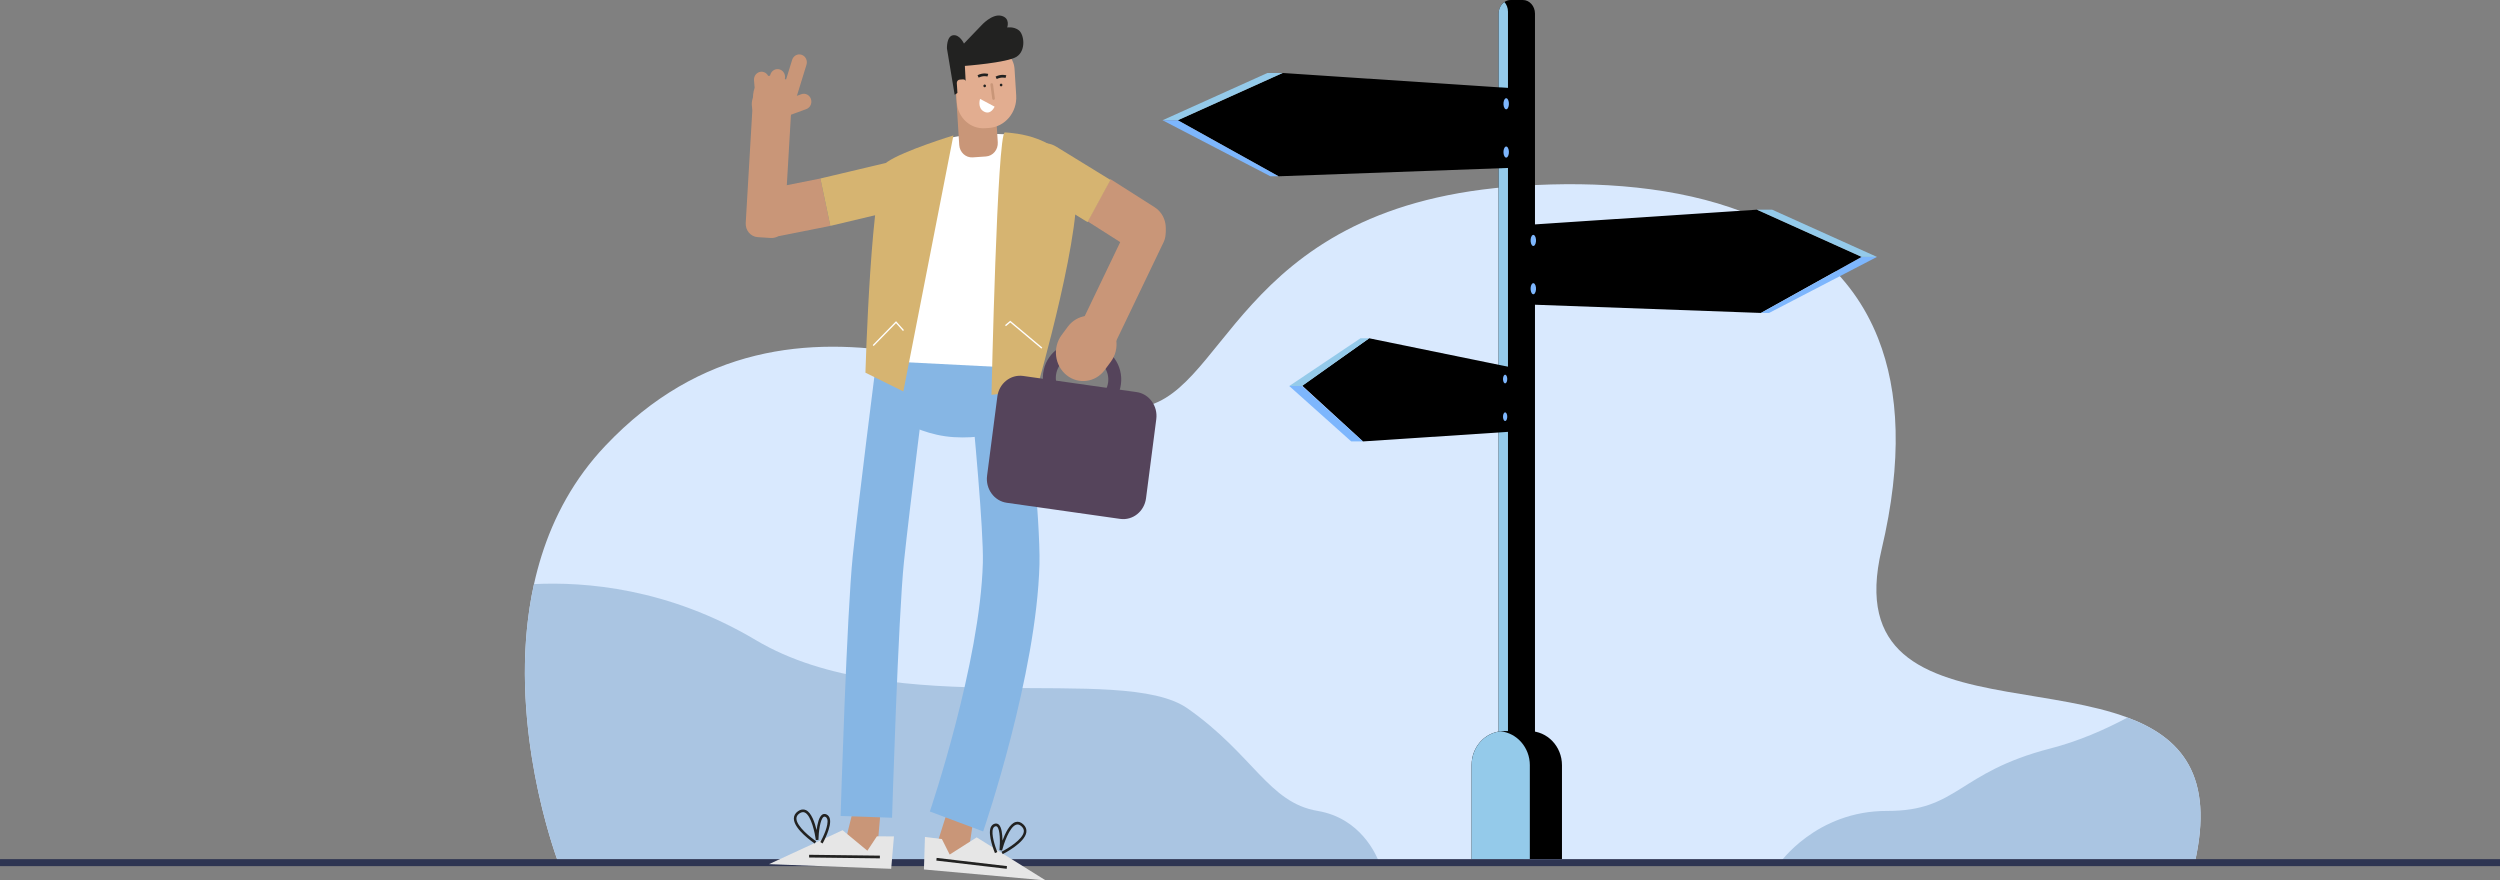 <?xml version="1.0" encoding="UTF-8"?>
<svg xmlns="http://www.w3.org/2000/svg" width="460" height="162" viewBox="0 0 460 162" fill="none">
  <rect x="0" y="0" width="460" height="162" fill="#808080" stroke="none"/>
  <g clip-path="url(#clip0_66_1675)">
    <path d="M403.795 158.905L327.522 158.882L262.752 158.862H253.832L102.771 158.812C102.771 158.812 94.806 138.197 96.94 115.906C97.207 113.117 97.63 110.303 98.251 107.5C98.252 107.493 98.254 107.485 98.256 107.475C98.635 105.753 99.088 104.039 99.621 102.335C101.879 95.125 105.59 88.141 111.37 82.035C146.414 45.013 191.704 75.958 208.696 75.057C225.689 74.154 226.648 38.63 277.42 34.387C305.584 32.035 335.815 37.54 345.578 62.264C349.425 72.006 350.093 84.732 346.205 101.137C343.944 110.679 345.883 116.515 350.196 120.296C359.157 128.15 378.365 127.135 391.462 132.026C401.219 135.668 407.586 142.59 403.795 158.903V158.905Z" fill="#D9E9FE"></path>
    <path d="M253.832 158.86L102.77 158.81C102.77 158.81 92.688 132.715 98.249 107.499C98.251 107.491 98.252 107.483 98.254 107.473C107.588 107.019 122.923 108.169 139.067 117.778C164.562 132.956 206.419 121.85 218.531 130.363C230.646 138.877 233.426 147.693 242.437 149.207C250.297 150.528 253.215 157.181 253.83 158.857C253.83 158.857 253.83 158.857 253.83 158.858L253.832 158.86Z" fill="#AAC5E2"></path>
    <path d="M403.795 158.905L327.522 158.882L327.421 158.862C327.421 158.862 334.138 149.176 347.223 149.211C360.305 149.245 360.141 142.138 377.279 137.715C382.352 136.406 387.18 134.32 391.464 132.03C401.221 135.672 407.588 142.594 403.797 158.907L403.795 158.905Z" fill="#AAC5E2"></path>
    <path d="M282.436 2.504V155.58C282.436 156.957 281.432 158.084 280.206 158.084H277.976C277.363 158.084 276.81 157.805 276.405 157.352C275.998 156.898 275.746 156.27 275.746 155.58V2.504C275.746 1.604 276.173 0.813 276.811 0.374C277.15 0.137 277.549 0 277.976 0H280.206C281.432 0 282.436 1.125 282.436 2.504Z" fill="black"></path>
    <path d="M277.468 2.146V155.222C277.468 156.12 277.041 156.913 276.405 157.352C275.998 156.898 275.746 156.27 275.746 155.58V2.504C275.746 1.604 276.173 0.813 276.811 0.374C277.216 0.826 277.468 1.454 277.468 2.146Z" fill="#94CAEA"></path>
    <path d="M251.927 62.242L239.585 70.95L250.777 81.222L278.477 79.394V67.682L251.927 62.242Z" fill="black"></path>
    <path d="M276.626 69.281C276.499 69.637 276.539 70.134 276.716 70.392C276.892 70.648 277.137 70.567 277.262 70.209C277.387 69.853 277.349 69.354 277.172 69.098C276.995 68.841 276.751 68.922 276.626 69.281Z" fill="#7DB6FD"></path>
    <path d="M276.626 76.207C276.499 76.563 276.539 77.06 276.716 77.318C276.892 77.574 277.137 77.493 277.262 77.135C277.387 76.779 277.349 76.282 277.172 76.024C276.995 75.768 276.751 75.849 276.626 76.207Z" fill="#7DB6FD"></path>
    <path d="M323.273 38.582L342.56 47.273L324.015 57.583L279.634 55.969V41.467L323.273 38.582Z" fill="black"></path>
    <path d="M323.273 38.582H326.076L345.361 47.273H342.56L323.273 38.582Z" fill="#94CAEA"></path>
    <path d="M324.015 57.583H325.507L345.361 47.273H342.56L324.015 57.583Z" fill="#7DB6FD"></path>
    <path d="M282.538 43.644C282.699 44.102 282.648 44.74 282.422 45.069C282.195 45.399 281.883 45.293 281.721 44.836C281.559 44.378 281.61 43.74 281.835 43.411C282.061 43.081 282.374 43.188 282.536 43.644H282.538Z" fill="#7DB6FD"></path>
    <path d="M282.538 52.529C282.699 52.987 282.648 53.625 282.422 53.954C282.195 54.284 281.883 54.178 281.721 53.721C281.559 53.263 281.61 52.625 281.835 52.296C282.061 51.967 282.374 52.073 282.536 52.529H282.538Z" fill="#7DB6FD"></path>
    <path d="M235.995 13.435L216.708 22.127L235.253 32.438L279.634 30.824V16.322L235.995 13.435Z" fill="black"></path>
    <path d="M235.995 13.435H233.192L213.907 22.127H216.708L235.995 13.435Z" fill="#94CAEA"></path>
    <path d="M235.253 32.438H233.759L213.907 22.127H216.708L235.253 32.438Z" fill="#7DB6FD"></path>
    <path d="M276.73 18.498C276.569 18.957 276.62 19.594 276.846 19.924C277.073 20.253 277.385 20.147 277.547 19.691C277.709 19.232 277.658 18.595 277.431 18.265C277.205 17.936 276.892 18.042 276.73 18.498Z" fill="#7DB6FD"></path>
    <path d="M276.73 27.384C276.569 27.842 276.62 28.48 276.846 28.809C277.073 29.138 277.385 29.032 277.547 28.576C277.709 28.117 277.658 27.48 277.431 27.151C277.205 26.821 276.892 26.927 276.73 27.384Z" fill="#7DB6FD"></path>
    <path d="M251.927 62.242H250.328L237.222 71.028H239.585L251.927 62.242Z" fill="#94CAEA"></path>
    <path d="M250.777 81.222H248.624L237.222 71.028H239.585L250.777 81.222Z" fill="#7DB6FD"></path>
    <path d="M287.403 140.811V158.086H270.78V140.743C270.78 137.525 273.113 134.878 276.107 134.555C276.309 134.534 276.515 134.522 276.723 134.522H281.397C284.714 134.522 287.404 137.338 287.404 140.809L287.403 140.811Z" fill="black"></path>
    <path d="M281.489 140.811V158.086H270.78V140.743C270.78 137.525 273.113 134.878 276.107 134.555C279.132 134.88 281.491 137.557 281.491 140.809L281.489 140.811Z" fill="#94CAEA"></path>
    <path d="M459.978 158.086H0.022C0.01 158.086 0 158.097 0 158.109V159.34C0 159.353 0.01 159.363 0.022 159.363H459.978C459.99 159.363 460 159.353 460 159.34V158.109C460 158.097 459.99 158.086 459.978 158.086Z" fill="#2E3552"></path>
    <path d="M157.084 148.635C157.084 148.635 155.121 156.214 155.338 156.297C155.555 156.38 161.259 158.051 161.259 158.051L162.051 149.047L157.084 148.635Z" fill="#C99678"></path>
    <path d="M141.494 159.001L163.977 159.862L164.489 153.895L161.346 153.887L159.596 156.534L155.033 152.757L141.494 159.001Z" fill="#E6E6E6"></path>
    <path d="M148.876 157.28L148.871 157.779L161.895 157.936L161.901 157.437L148.876 157.28Z" fill="#222221"></path>
    <path d="M149.921 155.212C149.765 155.108 146.094 152.631 146.068 150.638C146.061 150.091 146.313 149.632 146.819 149.274C147.329 148.914 147.824 148.841 148.291 149.058C149.296 149.528 149.914 151.331 150.253 152.735C150.398 151.595 150.694 150.274 151.296 149.889C151.467 149.779 151.745 149.688 152.104 149.869C152.387 150.014 152.58 150.258 152.678 150.595C153.105 152.079 151.43 155.072 151.358 155.199L150.948 154.945C151.406 154.134 152.527 151.797 152.221 150.738C152.162 150.538 152.056 150.399 151.896 150.316C151.717 150.226 151.614 150.266 151.542 150.312C150.911 150.715 150.622 153.121 150.591 154.54L150.116 154.567C149.956 153.348 149.281 150.066 148.094 149.509C147.783 149.365 147.454 149.421 147.084 149.682C146.716 149.942 146.538 150.253 146.543 150.626C146.562 152.057 149.171 154.114 150.175 154.787L149.92 155.207L149.921 155.212Z" fill="#222221"></path>
    <path d="M179.12 150.698C179.12 150.698 178.018 158.466 177.788 158.45C177.558 158.435 171.692 157.576 171.692 157.576L174.414 148.993L179.12 150.698Z" fill="#C99678"></path>
    <path d="M189.669 77.212C189.669 77.212 184.066 80.984 175.488 80.435C166.91 79.884 160.805 73.859 160.805 73.859L163.204 63.496L189.384 63.673L189.667 77.212H189.669Z" fill="#86B6E4"></path>
    <path d="M180.903 152.988L171.091 149.313L175.998 151.15L171.091 149.315C171.183 149.043 180.355 121.977 180.846 103.525C181.003 97.671 179.17 78.066 178.451 71.004L188.813 69.849C188.922 70.916 191.47 96.05 191.262 103.829C190.725 124.027 181.303 151.815 180.901 152.988H180.903Z" fill="#86B6E4"></path>
    <path d="M164.141 150.463L154.67 150.147C154.716 148.621 155.824 112.676 156.912 102.29C157.966 92.226 161.074 67.765 161.105 67.518L170.496 68.826C170.465 69.071 167.372 93.421 166.329 103.371C165.28 113.377 164.15 150.093 164.139 150.463H164.141Z" fill="#86B6E4"></path>
    <path d="M139.412 43.634L141.851 43.79C143.146 43.874 144.259 42.843 144.339 41.488L145.734 17.678C145.813 16.323 144.828 15.157 143.534 15.074L141.095 14.917C139.801 14.834 138.687 15.865 138.608 17.22L137.213 41.03C137.133 42.385 138.118 43.551 139.412 43.634Z" fill="#C99678"></path>
    <path d="M141.93 34.637L150.935 32.846C150.935 32.846 150.946 32.848 150.946 32.854L152.779 41.554C152.779 41.554 152.777 41.566 152.772 41.566L143.422 43.426C141.203 43.867 139.041 42.401 138.493 40.138C137.882 37.613 139.485 35.125 141.928 34.637H141.93Z" fill="#C99678"></path>
    <path d="M163.964 29.757C166.183 29.316 168.345 30.781 168.894 33.044C169.504 35.57 167.902 38.058 165.458 38.545L152.792 41.562C152.792 41.562 152.781 41.56 152.781 41.554L150.948 32.854C150.948 32.854 150.95 32.842 150.955 32.842L163.966 29.757H163.964Z" fill="#D6B471"></path>
    <path d="M140.55 22.166L142.142 22.599C143.729 23.03 145.349 22.033 145.761 20.373L146.288 18.249C146.7 16.588 145.748 14.893 144.161 14.461L142.569 14.028C140.983 13.597 139.363 14.594 138.951 16.254L138.424 18.378C138.012 20.038 138.964 21.734 140.55 22.166Z" fill="#C99678"></path>
    <path d="M143.449 18.801C142.726 19.066 142.345 19.895 142.599 20.652C142.853 21.409 143.644 21.807 144.367 21.541L148.364 20.074C149.087 19.808 149.468 18.98 149.214 18.223C148.961 17.466 148.169 17.067 147.446 17.333L143.449 18.801Z" fill="#C99678"></path>
    <path d="M143.871 17.119C143.636 17.882 144.036 18.7 144.765 18.947C145.495 19.193 146.277 18.774 146.512 18.011L148.394 11.909C148.629 11.146 148.229 10.327 147.499 10.081C146.77 9.834 145.988 10.253 145.753 11.017L143.871 17.119Z" fill="#C99678"></path>
    <path d="M140.922 16.396C140.686 17.16 141.087 17.978 141.816 18.224C142.545 18.471 143.327 18.052 143.562 17.289L144.388 14.612C144.623 13.849 144.223 13.031 143.494 12.784C142.764 12.538 141.982 12.957 141.747 13.72L140.922 16.396Z" fill="#C99678"></path>
    <path d="M138.968 17.573C139.033 18.373 139.705 18.965 140.468 18.897C141.232 18.828 141.798 18.125 141.733 17.326L141.504 14.524C141.438 13.725 140.766 13.132 140.003 13.201C139.24 13.269 138.674 13.972 138.739 14.771L138.968 17.573Z" fill="#C99678"></path>
    <path d="M189.502 67.813L160.886 66.353C160.886 66.353 167.431 28.09 172.207 26.143C176.986 24.196 184.848 24.701 184.848 24.701C184.848 24.701 189.516 24.623 190.493 38.582C191.47 52.541 189.5 67.811 189.5 67.811L189.502 67.813Z" fill="white"></path>
    <path d="M190.744 71.682L182.436 72.651C182.436 72.651 183.474 24.271 184.903 24.363C186.333 24.456 195.71 24.932 197.774 32.576C199.839 40.219 190.745 71.682 190.745 71.682H190.744Z" fill="#D6B471"></path>
    <path d="M175.427 24.918L166.213 72.023L159.239 68.572C159.239 68.572 160.279 31.846 163.269 29.785C166.259 27.725 175.426 24.92 175.426 24.92L175.427 24.918Z" fill="#D6B471"></path>
    <path d="M178.984 28.958L181.412 28.791C182.7 28.702 183.675 27.538 183.59 26.19L182.955 16.065C182.87 14.717 181.757 13.696 180.47 13.784L178.042 13.951C176.755 14.04 175.779 15.204 175.864 16.552L176.499 26.677C176.584 28.026 177.697 29.047 178.984 28.958Z" fill="#C99678"></path>
    <path d="M181.98 23.541L181.24 23.592C178.557 23.776 176.235 21.645 176.058 18.837L175.719 13.438C175.581 11.235 177.176 9.33 179.28 9.186L182.613 8.956C184.717 8.812 186.537 10.482 186.675 12.684L186.982 17.568C187.176 20.66 184.934 23.337 181.98 23.541Z" fill="#E2AD90"></path>
    <path d="M183.008 19.625L180.333 18.196C180.333 18.196 179.777 19.851 181.058 20.534C182.338 21.218 183.008 19.623 183.008 19.623V19.625Z" fill="white"></path>
    <path d="M184.204 15.894C184.337 15.894 184.445 15.781 184.445 15.642C184.445 15.503 184.337 15.39 184.204 15.39C184.071 15.39 183.963 15.503 183.963 15.642C183.963 15.781 184.071 15.894 184.204 15.894Z" fill="#222221"></path>
    <path d="M181.181 16.056C181.314 16.056 181.422 15.943 181.422 15.804C181.422 15.665 181.314 15.552 181.181 15.552C181.048 15.552 180.94 15.665 180.94 15.804C180.94 15.943 181.048 16.056 181.181 16.056Z" fill="#222221"></path>
    <path d="M187.032 10.455C185.244 11.551 177.536 12.127 177.536 12.127L177.738 16.05L175.657 17.443L174.239 8.926C174.239 8.926 174.141 6.662 175.369 6.485C176.596 6.308 177.367 8.015 177.367 8.015L180.605 4.642C180.605 4.642 182.548 2.471 184.258 2.908C185.967 3.348 185.321 5.058 185.321 5.058C185.321 5.058 186.53 4.844 187.461 5.568C188.464 6.348 188.821 9.357 187.032 10.451V10.455Z" fill="#222221"></path>
    <path d="M176.777 17.555L177.379 17.513C177.7 17.491 177.943 17.201 177.922 16.866L177.815 15.175C177.794 14.839 177.517 14.585 177.197 14.607L176.595 14.649C176.274 14.671 176.032 14.96 176.053 15.296L176.159 16.987C176.18 17.323 176.457 17.577 176.777 17.555Z" fill="#E2AD90"></path>
    <path d="M180.068 14.282L179.866 13.832C180.925 13.311 181.801 13.591 181.838 13.602L181.696 14.078C181.696 14.078 180.951 13.849 180.068 14.282Z" fill="#222221"></path>
    <path d="M183.391 14.54L183.189 14.089C184.248 13.569 185.124 13.849 185.161 13.86L185.019 14.336C185.019 14.336 184.274 14.107 183.391 14.54Z" fill="#222221"></path>
    <path d="M192.416 162L170.003 159.983L170.191 153.995L173.311 154.388L174.739 157.239L179.707 154.074L192.416 162Z" fill="#E6E6E6"></path>
    <path d="M172.339 157.855L172.286 158.351L185.232 159.859L185.284 159.363L172.339 157.855Z" fill="#222221"></path>
    <path d="M184.497 157.163L184.291 156.715C185.365 156.177 188.197 154.469 188.381 153.049C188.429 152.678 188.289 152.35 187.954 152.044C187.617 151.736 187.295 151.639 186.972 151.743C185.728 152.142 184.675 155.316 184.375 156.505L183.908 156.416C184.04 155 184.035 152.577 183.455 152.098C183.391 152.044 183.292 151.99 183.106 152.057C182.936 152.119 182.813 152.24 182.732 152.433C182.307 153.444 183.146 155.906 183.505 156.771L183.069 156.969C183.012 156.834 181.7 153.65 182.296 152.233C182.432 151.911 182.653 151.691 182.951 151.585C183.327 151.451 183.593 151.578 183.752 151.707C184.305 152.165 184.445 153.515 184.456 154.665C184.957 153.313 185.781 151.603 186.832 151.266C187.321 151.108 187.803 151.245 188.267 151.666C188.727 152.086 188.924 152.574 188.852 153.115C188.594 155.089 184.662 157.079 184.495 157.162L184.497 157.163Z" fill="#222221"></path>
    <path d="M160.753 63.674L160.582 63.493L164.875 59.097L166.327 60.732L166.148 60.906L164.868 59.463L160.753 63.674Z" fill="white"></path>
    <path d="M191.625 64.149L185.886 59.34L185.087 60.018L184.933 59.819L185.884 59.013L191.778 63.949L191.625 64.149Z" fill="white"></path>
    <path d="M182.81 18.373C182.69 18.373 182.585 18.281 182.568 18.152L182.234 15.59C182.215 15.449 182.309 15.32 182.443 15.303C182.574 15.286 182.699 15.382 182.718 15.523L183.052 18.084C183.071 18.225 182.977 18.354 182.843 18.371C182.832 18.371 182.821 18.373 182.81 18.373Z" fill="#C99678"></path>
    <path d="M185.244 92.511L206.109 95.476C208.423 95.805 210.554 94.108 210.868 91.685L212.756 77.123C213.07 74.7 211.449 72.47 209.135 72.141L188.269 69.176C185.955 68.848 183.825 70.545 183.511 72.967L181.622 87.53C181.308 89.952 182.93 92.182 185.244 92.511Z" fill="#55445B"></path>
    <path d="M200.174 76.253C199.899 76.253 199.623 76.234 199.344 76.193L197.204 75.889C195.585 75.66 194.144 74.778 193.149 73.408C192.153 72.039 191.726 70.351 191.945 68.656C192.4 65.145 195.498 62.674 198.854 63.154L200.994 63.458C202.613 63.687 204.054 64.569 205.05 65.939C206.045 67.308 206.472 68.995 206.253 70.69C205.835 73.911 203.195 76.253 200.174 76.253ZM197.524 73.422L199.664 73.726C200.654 73.867 201.64 73.591 202.442 72.954C203.245 72.314 203.76 71.391 203.894 70.357C204.028 69.321 203.765 68.289 203.156 67.449C202.545 66.609 201.664 66.07 200.676 65.929L198.536 65.625C196.477 65.334 194.586 66.846 194.306 68.995C194.028 71.145 195.471 73.131 197.526 73.424L197.524 73.422Z" fill="#55445B"></path>
    <path d="M214.095 44.578C214.98 42.734 214.269 40.488 212.507 39.562C210.746 38.635 208.6 39.379 207.715 41.224L198.584 60.255C197.699 62.099 198.409 64.345 200.171 65.271C201.933 66.197 204.078 65.453 204.963 63.609L214.095 44.578Z" fill="#C99678"></path>
    <path d="M207.944 45.709L200.111 40.724C200.111 40.724 200.106 40.714 200.107 40.71L204.314 32.965C204.314 32.965 204.323 32.958 204.328 32.962L212.459 38.137C214.389 39.366 215.057 41.97 214.014 44.035C212.851 46.339 210.069 47.063 207.944 45.711V45.709Z" fill="#C99678"></path>
    <path d="M189.899 34.597C187.969 33.368 187.301 30.764 188.344 28.699C189.507 26.396 192.289 25.671 194.414 27.023L204.315 33.102C204.315 33.102 204.321 33.112 204.319 33.116L200.113 40.861C200.113 40.861 200.104 40.868 200.098 40.865L189.897 34.595L189.899 34.597Z" fill="#D6B471"></path>
    <path d="M204.394 66.558C206.089 64.265 205.687 60.967 203.496 59.192C201.305 57.418 198.155 57.839 196.46 60.132L195.337 61.651C193.642 63.944 194.044 67.242 196.235 69.016C198.426 70.791 201.576 70.37 203.271 68.077L204.394 66.558Z" fill="#C99678"></path>
  </g>
  <defs>
    <clipPath id="clip0_66_1675">
      <rect width="460" height="162" fill="white"></rect>
    </clipPath>
  </defs>
</svg>
